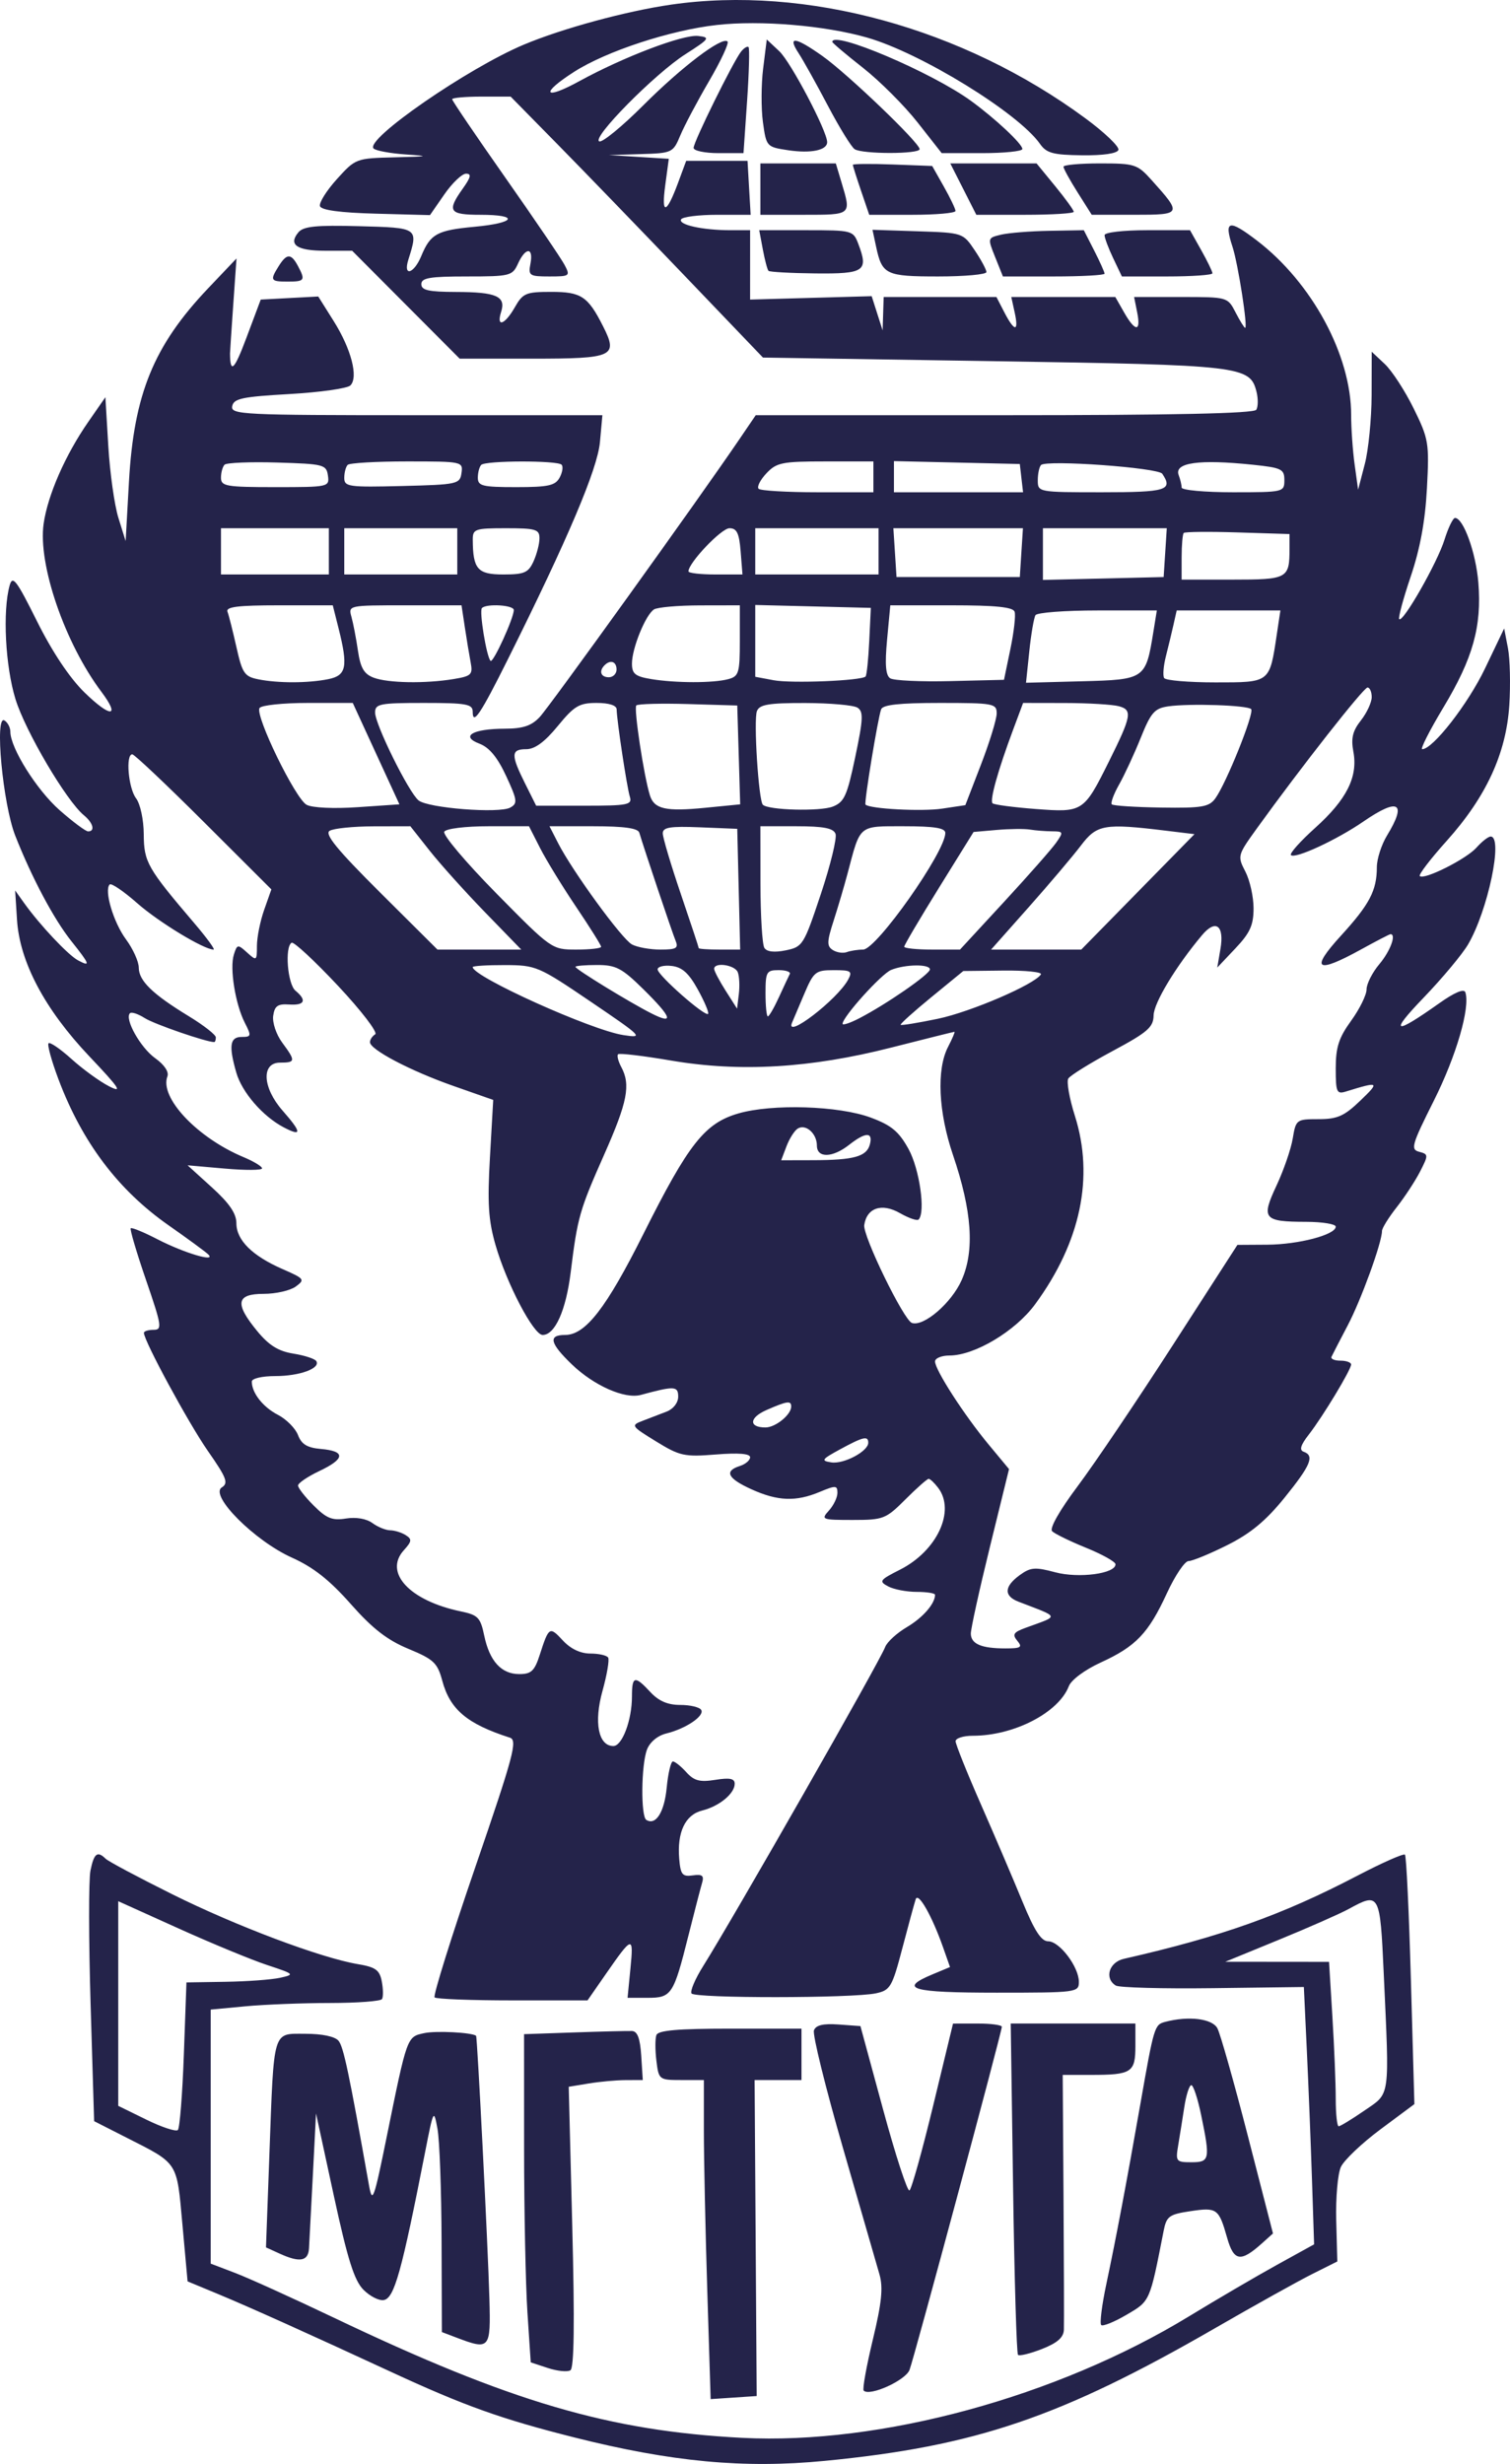 <svg width="266" height="434" viewBox="0 0 266 434" fill="none" xmlns="http://www.w3.org/2000/svg">
<path fillRule="evenodd" clipRule="evenodd" d="M118.129 0.829C110.222 1.98 99.05 5.02 92.287 7.859C82.401 12.009 64.216 24.576 65.809 26.157C66.205 26.549 68.768 27.02 71.505 27.206C75.828 27.498 75.574 27.564 69.574 27.71C62.723 27.875 62.639 27.907 59.339 31.56C57.509 33.587 56.172 35.724 56.366 36.312C56.602 37.02 59.926 37.467 66.232 37.636L75.743 37.891L78.273 34.242C79.663 32.235 81.384 30.593 82.097 30.593C83.09 30.593 82.955 31.208 81.521 33.221C78.682 37.209 79.103 37.833 84.627 37.833C91.55 37.833 90.865 39.264 83.618 39.941C76.978 40.561 75.828 41.191 74.207 45.104C72.908 48.242 70.98 48.791 71.931 45.752C73.7 40.105 73.72 40.118 63.269 39.841C55.65 39.637 53.446 39.862 52.558 40.932C50.745 43.116 52.295 44.169 57.322 44.169H62.036L71.505 53.672L80.975 63.175H93.79C108.107 63.175 108.932 62.796 106.23 57.462C103.564 52.194 102.383 51.409 97.115 51.409C92.642 51.409 92.107 51.636 90.693 54.119C88.916 57.243 87.384 57.751 88.283 54.916C89.147 52.191 87.436 51.439 80.329 51.423C75.508 51.412 74.22 51.123 74.22 50.052C74.22 48.947 75.713 48.694 82.219 48.694C89.874 48.694 90.263 48.596 91.25 46.431C92.582 43.508 94.004 43.508 93.446 46.431C93.041 48.551 93.251 48.694 96.771 48.694C100.382 48.694 100.486 48.615 99.453 46.658C98.861 45.538 94.165 38.62 89.014 31.284C83.864 23.948 79.65 17.737 79.65 17.482C79.65 17.226 81.969 17.016 84.801 17.016H89.953L98.186 25.388C102.715 29.992 112.715 40.335 120.41 48.37L134.4 62.98L175.11 63.617C218.876 64.302 220.202 64.457 221.349 69.023C221.651 70.23 221.633 71.648 221.308 72.174C220.906 72.825 206.713 73.131 176.923 73.131H133.13L130.207 77.43C123.067 87.933 96.806 124.464 95.072 126.304C93.615 127.851 92.129 128.344 88.891 128.354C83.232 128.373 81.031 129.688 84.47 130.996C86.194 131.651 87.644 133.411 89.161 136.684C91.135 140.945 91.209 141.508 89.893 142.243C87.956 143.328 75.37 142.342 73.725 140.976C71.968 139.518 66.076 127.599 66.076 125.504C66.076 123.974 66.885 123.815 74.673 123.815C82.161 123.815 83.27 124.013 83.27 125.354C83.27 127.85 84.635 125.816 89.468 116.122C100.037 94.919 105.251 82.623 105.684 77.883L106.118 73.131H73.361C42.652 73.131 40.623 73.032 40.907 71.547C41.164 70.198 42.655 69.881 50.984 69.409C56.361 69.103 61.192 68.421 61.722 67.891C63.163 66.451 61.877 61.485 58.79 56.569L56.062 52.226L50.998 52.496L45.933 52.767L43.387 59.555C41.265 65.215 40.547 65.894 40.519 62.27C40.517 62.021 40.773 58.152 41.088 53.672L41.661 45.526L36.71 50.734C27.074 60.87 23.582 69.393 22.715 84.897L22.133 95.305L20.862 91.233C20.162 88.993 19.359 83.29 19.077 78.561L18.565 69.963L15.561 74.291C11.512 80.124 8.417 87.179 7.687 92.24C6.655 99.397 11.421 113.277 17.851 121.839C21.28 126.403 19.495 126.469 14.867 121.949C12.266 119.409 9.2 114.812 6.528 109.447C2.9 102.16 2.219 101.266 1.701 103.112C0.436 107.625 0.935 117.341 2.729 123.153C4.482 128.829 11.703 141.079 14.79 143.611C16.41 144.941 16.799 146.442 15.525 146.442C15.097 146.442 12.838 144.761 10.505 142.707C6.473 139.157 1.823 131.751 1.823 128.876C1.823 128.142 1.356 127.254 0.785 126.901C-0.987 125.805 0.497 141.639 2.686 147.196C5.616 154.631 9.497 161.923 12.591 165.8C15.844 169.876 16.011 170.366 13.736 169.149C11.992 168.215 7.025 162.938 4.283 159.105L2.669 156.85L2.994 161.988C3.464 169.435 7.874 177.764 15.739 186.063C21.089 191.708 21.675 192.602 19.19 191.324C17.543 190.477 14.58 188.324 12.605 186.54C10.63 184.756 8.806 183.505 8.551 183.76C8.296 184.016 9.083 186.873 10.301 190.108C14.481 201.214 20.813 209.608 29.707 215.831C33.035 218.16 36.167 220.456 36.664 220.932C38.23 222.429 32.439 220.711 27.748 218.287C25.332 217.039 23.209 216.165 23.028 216.345C22.848 216.525 24.06 220.624 25.72 225.453C28.505 233.559 28.608 234.234 27.045 234.234C26.114 234.234 25.352 234.476 25.352 234.771C25.352 236.179 33.216 250.693 36.632 255.59C39.93 260.318 40.278 261.233 39.069 261.996C36.853 263.393 44.871 271.419 51.419 274.357C55.201 276.055 58.06 278.308 61.782 282.522C65.611 286.856 68.205 288.873 71.941 290.422C76.41 292.275 77.062 292.889 77.913 296.051C79.277 301.116 82.295 303.656 89.816 306.069C91.204 306.514 90.499 309.153 83.709 328.932C79.487 341.23 76.269 351.53 76.558 351.82C76.846 352.109 83.025 352.347 90.29 352.347H103.497L106.775 347.627C111.423 340.934 111.632 340.888 111.061 346.69L110.55 351.894H114.072C118.304 351.894 118.652 351.365 121.256 340.99C122.313 336.782 123.398 332.595 123.668 331.686C124.061 330.365 123.731 330.091 122.04 330.328C120.199 330.586 119.885 330.203 119.65 327.406C119.256 322.707 120.713 319.649 123.701 318.903C126.711 318.152 129.423 315.914 129.423 314.182C129.423 313.269 128.549 313.094 126.017 313.499C123.277 313.937 122.276 313.674 120.899 312.152C119.958 311.112 118.895 310.261 118.538 310.261C118.18 310.261 117.689 312.34 117.445 314.883C117.029 319.205 115.523 321.586 113.856 320.556C112.86 319.94 112.945 310.872 113.972 308.172C114.474 306.852 115.838 305.712 117.366 305.336C120.84 304.482 124.169 302.226 123.516 301.17C123.222 300.694 121.56 300.305 119.824 300.305C117.618 300.305 116.035 299.622 114.571 298.042C111.813 295.067 111.324 295.183 111.324 298.812C111.324 302.97 109.608 307.545 108.049 307.545C105.409 307.545 104.588 303.39 106.132 297.842C106.923 295 107.373 292.355 107.131 291.965C106.889 291.574 105.475 291.254 103.987 291.254C102.25 291.254 100.517 290.428 99.145 288.947C96.811 286.428 96.687 286.505 95.083 291.48C94.167 294.321 93.581 294.874 91.484 294.874C88.313 294.874 86.234 292.59 85.296 288.074C84.639 284.913 84.197 284.458 81.186 283.832C72.181 281.961 67.562 277.01 71.136 273.061C72.555 271.493 72.602 271.113 71.469 270.396C70.742 269.936 69.513 269.554 68.737 269.546C67.962 269.539 66.546 268.962 65.593 268.264C64.541 267.495 62.711 267.184 60.937 267.471C58.54 267.86 57.519 267.45 55.258 265.188C53.742 263.672 52.501 262.083 52.501 261.659C52.501 261.234 54.197 260.083 56.27 259.1C60.81 256.948 60.907 255.602 56.548 255.22C54.117 255.007 53.115 254.402 52.496 252.775C52.044 251.585 50.447 249.978 48.947 249.202C46.313 247.84 44.356 245.343 44.356 243.345C44.356 242.803 46.167 242.38 48.489 242.38C52.785 242.38 56.506 241.02 55.714 239.738C55.462 239.331 53.648 238.741 51.682 238.426C49.038 238.003 47.385 236.976 45.328 234.48C41.304 229.599 41.593 227.899 46.446 227.899C48.591 227.899 51.136 227.319 52.102 226.61C53.763 225.391 53.637 225.223 49.786 223.541C44.438 221.204 41.642 218.433 41.642 215.468C41.642 213.751 40.414 211.948 37.343 209.159L33.044 205.256L39.605 205.833C43.214 206.151 46.166 206.134 46.166 205.795C46.166 205.457 44.695 204.565 42.897 203.813C34.743 200.406 28.061 193.315 29.491 189.588C29.793 188.8 28.938 187.53 27.34 186.391C24.754 184.55 21.896 179.464 22.89 178.471C23.162 178.198 24.337 178.584 25.5 179.328C27.156 180.387 36.321 183.55 37.734 183.55C37.892 183.55 38.022 183.178 38.022 182.723C38.022 182.268 35.883 180.594 33.271 179.004C26.881 175.115 24.447 172.754 24.447 170.445C24.447 169.384 23.434 167.142 22.196 165.463C19.979 162.458 18.302 156.812 19.323 155.791C19.61 155.505 21.796 156.992 24.182 159.096C27.941 162.411 35.923 167.259 37.624 167.259C37.935 167.259 36.422 165.183 34.26 162.647C25.944 152.889 25.354 151.854 25.323 146.96C25.307 144.367 24.716 141.604 23.966 140.612C22.608 138.817 22.1 132.866 23.304 132.866C23.671 132.866 29.333 138.219 35.888 144.76L47.805 156.655L46.534 160.261C45.834 162.244 45.261 165.1 45.261 166.608C45.261 169.249 45.198 169.292 43.534 167.786C41.887 166.296 41.776 166.312 41.198 168.136C40.434 170.541 41.453 176.882 43.129 180.156C44.314 182.471 44.275 182.645 42.57 182.645C40.501 182.645 40.268 184.189 41.623 188.918C42.625 192.411 46.303 196.65 50.013 198.588C53.219 200.262 53.158 199.471 49.786 195.63C46.231 191.581 45.995 187.17 49.334 187.17C52.08 187.17 52.11 186.887 49.708 183.637C48.665 182.227 47.956 180.114 48.125 178.922C48.37 177.191 48.925 176.796 50.918 176.932C53.682 177.121 54.106 176.208 52.049 174.499C50.655 173.343 50.129 166.8 51.37 166.051C51.743 165.824 55.416 169.234 59.533 173.625C63.648 178.017 66.601 181.868 66.094 182.182C65.586 182.495 65.171 183.118 65.171 183.566C65.171 184.878 72.315 188.626 79.874 191.279L86.884 193.739L86.309 203.818C85.844 211.949 86.035 214.946 87.297 219.315C89.259 226.112 93.991 235.139 95.592 235.139C97.768 235.139 99.704 230.811 100.535 224.088C101.733 214.401 102.078 213.187 106.438 203.353C110.541 194.098 111.127 191.09 109.44 187.939C108.902 186.933 108.649 185.924 108.876 185.697C109.103 185.469 113.304 185.968 118.209 186.804C130.376 188.878 142.761 188.147 157.024 184.512C162.997 182.99 167.996 181.744 168.133 181.743C168.27 181.741 167.761 182.942 167.002 184.41C164.957 188.366 165.299 195.862 167.871 203.424C171.223 213.281 171.711 220.262 169.412 225.461C167.628 229.494 162.739 233.714 160.647 233.025C159.21 232.552 151.962 217.67 152.244 215.773C152.696 212.736 155.337 211.852 158.522 213.672C160.073 214.559 161.554 215.071 161.815 214.811C163.075 213.551 161.986 205.903 160.045 202.384C158.344 199.3 157.028 198.205 153.402 196.855C147.772 194.759 136.029 194.39 130.062 196.123C124.145 197.842 121.294 201.461 113.342 217.344C106.794 230.419 103.135 235.139 99.543 235.139C96.523 235.139 96.853 236.583 100.729 240.316C104.63 244.071 110.05 246.469 112.893 245.697C118.809 244.091 119.468 244.121 119.468 246.002C119.468 247.081 118.621 248.176 117.432 248.636C116.312 249.068 114.412 249.798 113.211 250.258C111.095 251.066 111.169 251.18 115.562 253.883C119.756 256.465 120.551 256.639 126.118 256.191C130.09 255.873 132.138 256.038 132.138 256.677C132.138 257.209 131.323 257.903 130.328 258.219C127.521 259.11 128.167 260.411 132.364 262.316C136.989 264.416 140.192 264.542 144.384 262.79C147.213 261.608 147.522 261.624 147.522 262.945C147.522 263.751 146.848 265.156 146.024 266.067C144.588 267.653 144.761 267.722 150.203 267.722C155.619 267.722 156.046 267.556 159.499 264.102C161.49 262.111 163.332 260.481 163.591 260.481C163.852 260.481 164.605 261.194 165.266 262.065C168.355 266.135 165.067 273.181 158.54 276.482C154.949 278.298 154.783 278.531 156.451 279.424C157.448 279.957 159.715 280.393 161.489 280.393C163.264 280.393 164.716 280.624 164.716 280.905C164.716 282.473 162.561 284.944 159.741 286.607C157.974 287.65 156.259 289.224 155.931 290.105C154.986 292.637 129.35 337.572 123.831 346.369C122.458 348.558 121.55 350.697 121.812 351.121C122.356 352.002 150.174 351.983 154.309 351.1C156.838 350.56 157.157 350.012 158.968 343.112C160.037 339.037 161.091 335.172 161.311 334.522C161.755 333.204 164.166 337.436 166.112 342.95L167.353 346.472L164.225 347.779C158.161 350.313 160.55 350.989 175.576 350.989C189.672 350.989 190.055 350.939 190.055 349.092C190.055 346.445 186.649 341.938 184.648 341.938C183.424 341.938 182.225 340.086 180.107 334.924C178.524 331.066 175.228 323.354 172.783 317.788C170.337 312.221 168.336 307.231 168.336 306.701C168.336 306.17 169.696 305.735 171.36 305.735C178.609 305.735 186.478 301.675 188.283 297.003C188.716 295.884 191.11 294.11 193.927 292.82C200.11 289.989 202.311 287.682 205.565 280.619C207 277.509 208.715 274.963 209.376 274.963C210.038 274.963 213.101 273.703 216.181 272.163C220.287 270.111 222.984 267.88 226.281 263.805C230.909 258.084 231.608 256.401 229.647 255.705C228.848 255.422 229.113 254.537 230.553 252.689C233.028 249.51 237.998 241.282 238.01 240.344C238.014 239.97 237.17 239.665 236.133 239.665C235.096 239.665 234.386 239.36 234.554 238.986C234.723 238.612 236.013 236.115 237.421 233.436C239.796 228.913 243.448 218.85 243.448 216.824C243.448 216.338 244.613 214.457 246.039 212.643C247.464 210.829 249.323 207.99 250.17 206.334C251.646 203.449 251.64 203.304 250.002 202.876C248.448 202.47 248.68 201.661 252.596 193.852C256.541 185.987 259.022 177.443 258.134 174.782C257.907 174.098 256.235 174.798 253.554 176.7C245.524 182.392 244.664 182.092 250.779 175.734C254.064 172.317 257.589 168.096 258.61 166.354C262.114 160.382 264.846 147.347 262.592 147.347C262.171 147.347 261.052 148.221 260.104 149.289C258.302 151.318 250.854 155.056 250.105 154.306C249.867 154.069 251.996 151.286 254.837 148.122C261.798 140.367 265.332 132.715 265.877 124.215C266.11 120.59 266.002 116.065 265.637 114.158L264.972 110.692L261.599 117.742C258.601 124.004 252.411 131.961 250.536 131.961C250.158 131.961 251.844 128.64 254.283 124.583C259.476 115.944 261.043 110.338 260.424 102.627C260.002 97.371 257.789 91.233 256.315 91.233C255.951 91.233 255.114 92.963 254.454 95.079C253.197 99.112 247.151 109.719 246.488 109.055C246.276 108.843 247.187 105.459 248.514 101.535C250.165 96.65 251.066 91.751 251.368 85.998C251.79 78.005 251.676 77.321 249.026 71.937C247.494 68.826 245.205 65.306 243.939 64.117L241.638 61.954L241.621 69.579C241.611 73.773 241.072 79.24 240.423 81.729L239.244 86.255L238.631 81.829C238.294 79.395 238.018 75.467 238.018 73.1C238.018 62.547 231.112 49.772 221.396 42.351C216.437 38.564 215.582 38.79 217.12 43.482C218.098 46.47 219.854 57.745 219.34 57.745C219.186 57.745 218.428 56.523 217.656 55.029C216.253 52.314 216.252 52.314 208.018 52.314H199.783L200.326 55.029C201.021 58.499 199.991 58.496 198.016 55.024L196.474 52.314H187.31H178.147L178.743 55.029C179.505 58.501 178.728 58.501 176.933 55.029L175.53 52.314H165.598H155.667L155.574 55.256L155.482 58.197L154.517 55.183L153.554 52.169L142.844 52.468L132.135 52.767L132.137 46.658L132.138 40.548H128.631C123.764 40.548 119.401 39.579 119.989 38.628C120.259 38.191 123.124 37.833 126.356 37.833H132.233L131.958 33.081L131.685 28.33H126.281H120.877L119.479 32.117C117.398 37.751 116.468 37.978 117.182 32.676L117.815 27.972L112.534 27.644L107.251 27.314L112.895 27.143C118.418 26.976 118.567 26.905 119.846 23.843C120.566 22.121 122.847 17.813 124.917 14.269C126.987 10.725 128.448 7.594 128.165 7.31C127.225 6.37 120.128 11.743 113.329 18.543C109.639 22.234 106.154 25.098 105.583 24.908C104.079 24.406 115.315 13.021 120.732 9.556C125.007 6.821 125.17 6.588 122.998 6.336C120.354 6.028 109.862 10.017 102.048 14.3C95.775 17.739 95.102 16.509 101.143 12.647C106.835 9.007 118.08 5.318 126.286 4.398C133.968 3.536 145.308 4.487 152.741 6.617C162.207 9.33 179.382 19.888 183.203 25.344C184.346 26.976 185.502 27.289 190.611 27.351C194.343 27.397 196.799 27.035 197.017 26.407C197.212 25.847 194.604 23.349 191.224 20.857C169.637 4.937 141.97 -2.644 118.129 0.829ZM134.436 12.06C134.085 14.87 134.068 19.129 134.397 21.526C134.99 25.833 135.042 25.89 138.84 26.46C142.845 27.06 145.712 26.468 145.712 25.04C145.712 23.092 139.315 10.938 137.287 9.032L135.074 6.954L134.436 12.06ZM140.661 9.337C141.481 10.589 143.81 14.764 145.836 18.614C147.862 22.464 149.986 25.914 150.557 26.28C151.945 27.169 162.001 27.161 162.001 26.271C162.001 25.168 149.311 13.007 144.898 9.881C140.08 6.469 138.662 6.287 140.661 9.337ZM146.617 7.379C146.617 7.555 149.045 9.607 152.013 11.939C154.981 14.27 159.317 18.608 161.648 21.575L165.888 26.972H172.995C176.902 26.972 180.101 26.645 180.101 26.244C180.101 25.354 175.335 20.891 171.051 17.77C164.158 12.749 146.617 5.29 146.617 7.379ZM130.56 9.075C129.188 10.776 122.183 24.968 122.183 26.047C122.183 26.556 124.161 26.972 126.578 26.972H130.974L131.605 17.819C131.951 12.785 132.067 8.499 131.863 8.294C131.658 8.09 131.073 8.441 130.56 9.075ZM133.948 33.308V37.833H141.64C150.024 37.833 149.963 37.885 148.284 32.281L147.235 28.782H140.592H133.948V33.308ZM150.237 29.036C150.237 29.217 150.886 31.27 151.679 33.599L153.122 37.833H160.729C164.913 37.833 168.33 37.528 168.322 37.154C168.313 36.781 167.385 34.846 166.259 32.855L164.213 29.235L157.225 28.971C153.382 28.825 150.237 28.855 150.237 29.036ZM169.694 33.308L171.987 37.833H180.568C185.289 37.833 189.15 37.596 189.15 37.306C189.15 37.017 187.676 34.98 185.874 32.781L182.597 28.782H174.999H167.4L169.694 33.308ZM187.34 29.366C187.34 29.687 188.461 31.723 189.829 33.89L192.318 37.83L199.815 37.831C208.209 37.833 208.261 37.729 202.867 31.724C200.355 28.928 199.905 28.782 193.782 28.782C190.239 28.782 187.34 29.045 187.34 29.366ZM134.38 43.942C134.729 45.809 135.177 47.503 135.378 47.706C135.578 47.909 139.298 48.113 143.644 48.158C152.302 48.25 153.021 47.755 151.201 42.966C150.298 40.589 150.142 40.548 142.014 40.548H133.746L134.38 43.942ZM154.334 43.454C155.388 48.381 156.041 48.694 165.279 48.694C169.947 48.694 173.766 48.347 173.766 47.923C173.766 47.498 172.835 45.768 171.697 44.076C169.635 41.012 169.599 41 161.662 40.738L153.697 40.476L154.334 43.454ZM176.346 41.334C173.961 41.903 173.956 41.923 175.312 45.3L176.674 48.694H185.627C190.551 48.694 194.58 48.474 194.58 48.205C194.58 47.937 193.757 46.104 192.752 44.132L190.923 40.548L184.834 40.655C181.483 40.714 177.664 41.02 176.346 41.334ZM194.58 41.423C194.58 41.903 195.266 43.736 196.105 45.495L197.63 48.694H205.607C209.994 48.694 213.584 48.444 213.584 48.138C213.584 47.833 212.695 46.001 211.608 44.066L209.631 40.548H202.106C197.868 40.548 194.58 40.93 194.58 41.423ZM49.099 46.871C47.52 49.399 47.637 49.599 50.691 49.599C53.688 49.599 53.833 49.373 52.469 46.824C51.282 44.606 50.507 44.617 49.099 46.871ZM57.768 83.766C58.052 85.768 57.894 85.802 48.492 85.802C39.82 85.802 38.927 85.647 38.927 84.143C38.927 83.23 39.212 82.198 39.56 81.85C39.91 81.501 44.083 81.331 48.836 81.472C57.02 81.716 57.494 81.838 57.768 83.766ZM81.297 83.313C81.019 85.269 80.606 85.359 70.827 85.606C61.401 85.843 60.646 85.736 60.646 84.172C60.646 83.243 60.917 82.212 61.249 81.88C61.581 81.548 66.293 81.277 71.719 81.277C81.434 81.277 81.581 81.308 81.297 83.313ZM98.924 81.848C99.238 82.163 99.088 83.181 98.591 84.111C97.831 85.531 96.601 85.802 90.93 85.802C84.983 85.802 84.175 85.604 84.175 84.143C84.175 83.23 84.446 82.212 84.778 81.88C85.546 81.113 98.16 81.084 98.924 81.848ZM153.857 83.992V86.707H144.053C138.661 86.707 133.974 86.432 133.638 86.095C133.301 85.759 133.915 84.537 135.002 83.38C136.796 81.47 137.756 81.277 145.417 81.277H153.857V83.992ZM179.934 84.218L180.221 86.707H168.848H157.477V83.964V81.221L168.562 81.475L179.648 81.729L179.934 84.218ZM204.747 83.451C206.679 86.341 205.483 86.707 194.127 86.707C182.88 86.707 182.815 86.695 182.815 84.596C182.815 83.433 183.074 82.224 183.39 81.908C184.347 80.952 204.027 82.373 204.747 83.451ZM220.691 81.858C225.767 82.389 226.254 82.626 226.254 84.573C226.254 86.673 226.108 86.707 217.204 86.707C212.227 86.707 208.154 86.333 208.154 85.876C208.154 85.419 207.921 84.436 207.636 83.692C206.789 81.487 211.204 80.867 220.691 81.858ZM57.931 97.115V101.188H48.429H38.927V97.115V93.043H48.429H57.931V97.115ZM80.555 97.115V101.188H70.6H60.646V97.115V93.043H70.6H80.555V97.115ZM95.034 94.81C95.034 95.782 94.562 97.615 93.984 98.883C93.074 100.88 92.362 101.188 88.66 101.188C84.134 101.188 83.313 100.256 83.282 95.079C83.271 93.175 83.652 93.043 89.152 93.043C94.384 93.043 95.034 93.238 95.034 94.81ZM130.47 97.115L130.793 101.188H126.036C123.419 101.188 121.278 100.941 121.278 100.64C121.278 99.136 127.074 93.043 128.502 93.043C129.798 93.043 130.214 93.903 130.47 97.115ZM154.762 97.115V101.188H143.902H133.043V97.115V93.043H143.902H154.762V97.115ZM179.924 97.342L179.648 101.641H168.789H157.929L157.653 97.342L157.377 93.043H168.789H180.2L179.924 97.342ZM205.263 97.342L204.987 101.641L194.354 101.896L183.72 102.15V97.597V93.043H194.63H205.539L205.263 97.342ZM227.159 96.649C227.159 101.916 226.831 102.093 217.107 102.093H208.154V98.172C208.154 96.014 208.323 94.08 208.527 93.873C208.733 93.665 213.009 93.624 218.029 93.781L227.159 94.068V96.649ZM59.633 110.64C61.346 117.444 61.036 118.986 57.818 119.629C54.248 120.343 48.998 120.354 45.499 119.654C43.067 119.168 42.68 118.598 41.651 113.997C41.021 111.184 40.31 108.373 40.072 107.75C39.742 106.889 41.909 106.619 49.129 106.619H58.621L59.633 110.64ZM81.882 110.465C82.2 112.581 82.663 115.375 82.91 116.675C83.317 118.819 83.039 119.092 79.921 119.607C74.917 120.434 68.332 120.32 65.815 119.363C64.122 118.719 63.497 117.644 63.054 114.612C62.738 112.456 62.224 109.775 61.91 108.655C61.343 106.632 61.404 106.619 71.32 106.619H81.301L81.882 110.465ZM90.51 107.449C90.51 108.883 86.865 116.852 86.415 116.402C85.7 115.686 84.385 107.615 84.9 107.1C85.724 106.276 90.51 106.574 90.51 107.449ZM130.328 112.848C130.328 118.544 130.153 119.125 128.292 119.625C125.654 120.332 119.027 120.326 114.717 119.614C111.894 119.147 111.324 118.688 111.324 116.88C111.324 114.188 113.727 108.282 115.205 107.343C115.808 106.96 119.457 106.641 123.314 106.632L130.328 106.619V112.848ZM153.125 112.932C152.971 116.156 152.68 118.958 152.478 119.16C151.732 119.906 139.43 120.406 136.291 119.817L133.043 119.207V112.884V106.559L143.223 106.815L153.404 107.071L153.125 112.932ZM178.734 107.75C178.947 108.373 178.613 111.325 177.991 114.312L176.863 119.742L167.396 119.971C162.189 120.097 157.428 119.875 156.815 119.475C156.017 118.958 155.861 117.027 156.267 112.686L156.833 106.619H167.59C175.387 106.619 178.454 106.93 178.734 107.75ZM203.165 111.37C201.83 119.614 201.691 119.71 190.592 120L180.741 120.259L181.32 114.719C181.638 111.673 182.13 108.807 182.411 108.352C182.692 107.897 187.617 107.524 193.356 107.524H203.789L203.165 111.37ZM224.921 111.741C223.636 120.316 223.791 120.195 214.113 120.195C209.401 120.195 205.334 119.851 205.075 119.431C204.815 119.011 204.954 117.281 205.385 115.584C205.816 113.889 206.42 111.382 206.726 110.013L207.284 107.524H216.419H225.554L224.921 111.741ZM108.609 117.932C108.609 118.679 107.998 119.29 107.251 119.29C105.838 119.29 105.456 118.219 106.497 117.178C107.538 116.137 108.609 116.518 108.609 117.932ZM241.638 122.788C241.638 123.717 240.781 125.566 239.734 126.897C238.274 128.752 237.965 130.038 238.409 132.402C239.239 136.828 237.237 140.824 231.688 145.814C229.058 148.178 227.133 150.339 227.41 150.615C228.135 151.34 235.469 147.943 240.187 144.696C246.366 140.444 247.888 141.339 244.349 147.143C243.356 148.773 242.543 151.291 242.543 152.74C242.543 156.856 241.269 159.287 236.204 164.83C230.729 170.82 231.86 171.59 239.747 167.242C242.439 165.758 244.781 164.544 244.95 164.544C246.019 164.544 244.908 167.536 242.995 169.809C241.751 171.288 240.733 173.295 240.733 174.268C240.733 175.242 239.511 177.725 238.018 179.786C235.843 182.791 235.303 184.455 235.303 188.173C235.303 192.395 235.466 192.762 237.113 192.254C242.973 190.447 243.102 190.531 239.615 193.88C236.785 196.598 235.588 197.126 232.264 197.126C228.381 197.126 228.282 197.2 227.731 200.52C227.422 202.387 226.134 206.122 224.871 208.821C222.129 214.677 222.551 215.193 230.1 215.214C232.962 215.221 235.303 215.603 235.303 216.062C235.303 217.485 228.774 219.206 223.25 219.239L217.984 219.271L206.6 236.934C200.339 246.649 192.809 257.812 189.867 261.74C186.651 266.034 184.846 269.21 185.342 269.706C185.795 270.159 188.488 271.474 191.326 272.628C194.165 273.781 196.495 275.084 196.505 275.523C196.545 277.184 190.041 278.05 185.883 276.938C182.339 275.989 181.542 276.054 179.632 277.443C176.876 279.447 176.802 281.112 179.422 282.124C186.819 284.981 186.691 284.517 180.681 286.717C178.529 287.504 178.281 287.889 179.208 289.007C180.158 290.15 179.848 290.349 177.118 290.349C172.883 290.349 171.058 289.575 171.019 287.763C171.002 286.945 172.51 280.086 174.369 272.521L177.749 258.765L174.141 254.419C169.856 249.259 164.716 241.292 164.716 239.811C164.716 239.233 165.858 238.76 167.254 238.76C171.693 238.76 178.87 234.469 182.34 229.74C190.362 218.81 192.778 207.362 189.347 196.532C188.376 193.466 187.857 190.515 188.192 189.972C188.528 189.43 192.036 187.25 195.989 185.13C202.19 181.805 203.182 180.942 203.219 178.843C203.256 176.639 207.17 170.16 211.762 164.701C214.162 161.847 215.7 163.006 214.994 167.137L214.432 170.427L217.628 167.046C220.208 164.317 220.824 162.955 220.824 159.987C220.824 157.964 220.175 155.052 219.381 153.518C217.961 150.772 217.994 150.65 221.417 145.903C229.197 135.114 240.204 121.1 240.898 121.1C241.305 121.1 241.638 121.859 241.638 122.788ZM66.252 132.745L70.362 141.674L63.047 142.176C58.801 142.467 55.013 142.292 54.019 141.76C52.03 140.696 44.897 126.043 45.719 124.711C46.024 124.218 49.843 123.815 54.208 123.815H62.142L66.252 132.745ZM108.627 124.947C108.658 126.91 110.437 138.678 110.952 140.333C111.398 141.764 110.626 141.917 102.948 141.917H94.451L92.48 137.971C89.965 132.934 90.002 131.961 92.711 131.961C94.223 131.961 95.959 130.685 98.251 127.888C101.162 124.335 102.034 123.815 105.097 123.815C107.294 123.815 108.615 124.239 108.627 124.947ZM130.133 132.972L130.39 141.677L124.197 142.287C117.289 142.967 115.255 142.514 114.496 140.123C113.435 136.779 111.61 124.736 112.091 124.254C112.366 123.979 116.48 123.87 121.233 124.011L129.875 124.268L130.133 132.972ZM151.05 124.644C152.125 125.325 152.066 126.634 150.665 133.311C149.218 140.206 148.727 141.289 146.685 142.079C144.431 142.951 135.341 142.707 134.383 141.748C133.628 140.994 132.731 126.836 133.339 125.253C133.786 124.089 135.401 123.818 141.838 123.829C146.208 123.837 150.354 124.203 151.05 124.644ZM175.576 125.654C175.576 126.666 174.333 130.717 172.814 134.657L170.052 141.82L165.94 142.436C162.401 142.967 153.185 142.476 152.464 141.718C152.191 141.431 154.609 126.686 155.215 124.947C155.499 124.134 158.42 123.815 165.593 123.815C175.026 123.815 175.576 123.917 175.576 125.654ZM197.094 124.393C199.532 125.045 199.336 126.12 195.301 134.224C190.922 143.019 190.752 143.13 182.456 142.497C178.526 142.198 175.102 141.744 174.845 141.488C174.323 140.966 175.801 135.678 178.456 128.567L180.231 123.815L187.632 123.828C191.702 123.834 195.96 124.089 197.094 124.393ZM220.399 124.899C221.023 125.523 216 138.031 214.074 140.652C212.98 142.138 211.702 142.353 204.553 142.245C200.01 142.177 196.095 141.923 195.852 141.68C195.61 141.438 196.19 139.865 197.141 138.184C198.092 136.503 199.804 132.808 200.945 129.971C202.75 125.482 203.382 124.761 205.813 124.413C209.576 123.876 219.713 124.213 220.399 124.899ZM75.686 149.836C77.555 152.201 81.95 157.088 85.453 160.697L91.822 167.259H84.443H77.064L66.948 157.19C59.411 149.689 57.145 146.923 58.06 146.343C58.735 145.915 62.213 145.559 65.789 145.551L72.289 145.537L75.686 149.836ZM95.146 149.384C96.222 151.5 99.081 156.164 101.498 159.751C103.916 163.338 105.894 166.494 105.894 166.766C105.894 167.037 103.936 167.259 101.543 167.259C97.205 167.259 97.165 167.23 87.432 157.353C82.064 151.904 77.937 147.017 78.262 146.492C78.596 145.952 81.968 145.537 86.02 145.537H93.187L95.146 149.384ZM112.62 146.668C113.462 149.515 118.413 164.258 119.003 165.675C119.561 167.015 119.151 167.259 116.338 167.259C114.51 167.259 112.256 166.852 111.328 166.356C109.545 165.402 100.839 153.455 98.299 148.478L96.798 145.537H104.542C109.954 145.537 112.386 145.877 112.62 146.668ZM130.13 156.624L130.385 167.259H126.737C124.73 167.259 123.088 167.143 123.088 167.003C123.088 166.861 121.663 162.554 119.921 157.431C118.179 152.307 116.753 147.517 116.753 146.786C116.753 145.716 118.028 145.509 123.314 145.723L129.875 145.99L130.13 156.624ZM147.184 146.865C147.463 147.595 146.3 152.37 144.599 157.476C141.597 166.48 141.412 166.779 138.414 167.392C136.405 167.803 135.09 167.652 134.65 166.963C134.279 166.379 133.969 161.32 133.961 155.719L133.948 145.537H140.31C145.069 145.537 146.803 145.872 147.184 146.865ZM166.526 146.722C166.526 150.052 154.392 167.259 152.044 167.259C151.131 167.259 149.842 167.458 149.18 167.701C148.517 167.946 147.405 167.783 146.709 167.339C145.632 166.654 145.655 165.882 146.86 162.145C147.638 159.73 148.746 155.974 149.321 153.797C151.602 145.168 151.156 145.537 159.264 145.537C164.645 145.537 166.526 145.844 166.526 146.722ZM185.356 146.429C187.325 146.441 187.364 146.555 186.049 148.432C185.282 149.527 181.158 154.21 176.884 158.841L169.114 167.259H164.2C161.497 167.259 159.286 167.03 159.286 166.749C159.286 166.47 162.036 161.808 165.395 156.392L171.503 146.543L175.576 146.186C177.816 145.99 180.463 145.961 181.458 146.123C182.453 146.285 184.207 146.423 185.356 146.429ZM205.439 146.322L210.417 146.928L200.446 157.093L190.475 167.259H182.531H174.588L181.214 159.792C184.857 155.686 188.996 150.798 190.412 148.931C193.231 145.213 194.508 144.991 205.439 146.322ZM104.084 176.452C113.203 182.638 113.435 182.874 109.828 182.322C104.158 181.454 83.27 172.03 83.27 170.341C83.27 170.139 85.816 169.981 88.926 169.99C94.435 170.006 94.829 170.174 104.084 176.452ZM113.329 174.239C118.386 179.22 118.828 180.571 114.717 178.482C110.816 176.5 101.369 170.708 101.369 170.298C101.369 170.12 103.086 169.974 105.184 169.974C108.515 169.974 109.548 170.515 113.329 174.239ZM122.948 174.327C124.127 176.472 124.932 178.387 124.737 178.582C124.194 179.125 115.848 171.77 115.848 170.749C115.848 170.256 116.963 169.983 118.325 170.141C120.172 170.354 121.348 171.418 122.948 174.327ZM129.971 171.256C130.242 171.96 130.323 173.691 130.152 175.102L129.842 177.667L127.826 174.499C126.717 172.757 125.808 171.026 125.807 170.653C125.8 169.418 129.47 169.949 129.971 171.256ZM163.811 170.751C163.811 171.588 156.155 176.884 151.363 179.363C149.748 180.198 148.427 180.634 148.427 180.332C148.427 179.118 155.264 171.535 156.989 170.837C159.458 169.836 163.811 169.781 163.811 170.751ZM139.13 171.558C138.936 171.931 138.079 173.764 137.224 175.631C136.371 177.498 135.488 179.025 135.262 179.025C135.037 179.025 134.853 177.192 134.853 174.952C134.853 171.186 135.027 170.879 137.168 170.879C138.442 170.879 139.325 171.185 139.13 171.558ZM149.412 172.541C147.532 176.052 138.221 183.198 139.528 180.126C139.694 179.736 140.644 177.497 141.64 175.151C143.342 171.139 143.652 170.885 146.875 170.883C149.918 170.879 150.202 171.065 149.412 172.541ZM183.366 171.627C182.278 173.386 171 178.243 165.205 179.447C161.74 180.167 158.795 180.646 158.66 180.511C158.526 180.376 160.953 178.188 164.055 175.65L169.694 171.034L176.76 170.956C180.647 170.913 183.619 171.216 183.366 171.627ZM143.902 201.762C143.902 204.018 146.638 203.965 149.579 201.652C152.475 199.374 153.818 199.343 153.236 201.568C152.675 203.715 150.439 204.339 143.246 204.354L137.613 204.367L138.551 201.896C139.068 200.537 139.96 199.136 140.535 198.781C141.936 197.915 143.902 199.655 143.902 201.762ZM139.377 247.746C139.377 249.186 136.615 251.431 134.842 251.431C131.854 251.431 131.964 249.699 135.037 248.356C138.683 246.763 139.377 246.666 139.377 247.746ZM152.952 254.125C152.952 255.633 148.641 257.923 146.443 257.583C144.571 257.293 144.729 257.056 147.974 255.29C152.061 253.067 152.952 252.858 152.952 254.125ZM15.934 329.493C15.607 331.112 15.62 341.702 15.961 353.028L16.581 373.62L22.174 376.462C31.507 381.204 31.118 380.603 32.137 391.838L33.044 401.841L38.474 404.096C43.921 406.359 54.44 411.092 68.79 417.739C81.737 423.735 88.303 426.085 101.199 429.334C118.307 433.644 131.05 434.835 145.289 433.454C171.821 430.882 186.838 425.776 214.037 410.085C221.005 406.065 228.702 401.776 231.142 400.554L235.578 398.333L235.387 391.112C235.282 387.14 235.651 382.903 236.205 381.695C236.76 380.487 239.901 377.5 243.186 375.057L249.157 370.616L248.546 348.867C248.211 336.905 247.737 326.92 247.496 326.678C247.253 326.436 243.495 328.097 239.143 330.369C225.834 337.318 215.193 341.106 197.974 345.026C195.361 345.621 194.504 348.466 196.555 349.734C197.144 350.097 204.839 350.304 213.656 350.192L229.686 349.989L230.209 361.124C230.497 367.248 230.903 377.446 231.112 383.788L231.491 395.317L224.937 398.935C221.331 400.926 214.375 404.997 209.478 407.983C186.18 422.19 155.096 430.65 130.78 429.401C107.339 428.197 89.946 423.083 58.836 408.247C51.619 404.806 43.78 401.252 41.415 400.351L37.117 398.712V376.339V353.966L43.225 353.389C46.585 353.072 53.28 352.809 58.104 352.805C62.927 352.802 67.064 352.491 67.296 352.115C67.529 351.739 67.511 350.342 67.257 349.011C66.87 346.991 66.173 346.487 63.041 345.961C56.512 344.865 41.576 339.241 30.33 333.644C24.357 330.672 19.084 327.861 18.61 327.396C17.153 325.965 16.552 326.437 15.934 329.493ZM47.071 346.122C51.89 347.713 51.963 347.785 49.334 348.365C47.841 348.695 43.519 349.013 39.732 349.072L32.845 349.179L32.388 361.878C32.138 368.863 31.662 374.848 31.331 375.178C31.002 375.508 28.503 374.686 25.779 373.349L20.828 370.921V352.898V334.875L31.461 339.677C37.31 342.318 44.334 345.218 47.071 346.122ZM243.756 347.595C244.776 369.9 244.962 368.585 240.344 371.762C238.138 373.279 236.102 374.521 235.819 374.521C235.535 374.521 235.303 372.344 235.303 369.684C235.303 367.023 235.038 360.507 234.713 355.203L234.123 345.559L224.985 345.55L215.847 345.542L225.349 341.643C230.575 339.498 236.072 337.074 237.566 336.257C243.028 333.266 243.108 333.411 243.756 347.595ZM205.256 356.13C203.377 356.625 203.289 356.914 200.912 370.448C198.445 384.493 196.614 394.178 194.872 402.401C194.102 406.037 193.702 409.243 193.984 409.526C194.267 409.808 196.279 408.995 198.456 407.719C202.622 405.277 202.528 405.49 204.984 392.944C205.487 390.376 205.945 390.037 209.672 389.478C214.397 388.77 214.699 388.988 216.171 394.168C217.351 398.322 218.553 398.512 222.308 395.138L224.245 393.398L219.815 376.199C217.379 366.738 214.965 358.215 214.453 357.257C213.54 355.551 209.388 355.042 205.256 356.13ZM143.385 357.62C143.109 358.338 145.399 367.627 148.473 378.263C151.547 388.899 154.453 398.961 154.93 400.623C155.595 402.945 155.322 405.616 153.749 412.14C152.622 416.813 151.901 420.836 152.146 421.081C153.208 422.143 159.515 419.292 160.223 417.43C161.063 415.22 176.481 357.909 176.481 356.996C176.481 356.679 174.547 356.422 172.182 356.425L167.884 356.43L164.376 370.923C162.446 378.894 160.572 385.6 160.209 385.823C159.847 386.047 157.755 379.625 155.561 371.551L151.572 356.872L147.728 356.593C145.02 356.397 143.737 356.7 143.385 357.62ZM178.465 385.375C178.693 401.3 179.083 414.533 179.33 414.78C179.578 415.028 181.481 414.561 183.56 413.745C186.266 412.682 187.361 411.719 187.413 410.36C187.452 409.316 187.423 398.789 187.347 386.966L187.207 365.47H192.177C199.353 365.47 200.01 365.044 200.01 360.395V356.419H189.03H178.049L178.465 385.375ZM74.737 358.113C71.674 358.771 71.739 358.593 68.132 376.331C65.862 387.496 65.592 388.237 65.004 384.929C61.461 365.01 60.515 360.519 59.634 359.459C59.01 358.707 56.755 358.23 53.82 358.23C47.952 358.23 48.28 357.13 47.456 379.53L46.856 395.854L49.269 396.953C52.82 398.571 54.296 398.304 54.434 396.016C54.501 394.896 54.807 389.093 55.113 383.119L55.669 372.258L58.804 386.739C61.242 397.998 62.405 401.688 64.029 403.319C65.178 404.473 66.791 405.288 67.615 405.13C69.467 404.773 70.742 400.203 74.891 379.046C76.366 371.525 76.415 371.434 77.067 374.973C77.436 376.965 77.76 385.833 77.788 394.681L77.84 410.769L80.265 411.69C86.316 413.992 86.461 413.826 86.21 404.841C85.951 395.589 84.084 358.737 83.866 358.576C83.07 357.987 76.805 357.669 74.737 358.113ZM101.143 357.992L92.319 358.295L92.324 378.4C92.327 389.458 92.591 402.465 92.911 407.305L93.494 416.103L96.508 417.098C98.167 417.645 99.955 417.827 100.48 417.502C101.14 417.094 101.243 409.243 100.812 392.236L100.187 367.562L103.719 366.979C105.662 366.658 108.597 366.391 110.242 366.385L113.233 366.375L112.957 362.084C112.761 359.026 112.291 357.778 111.324 357.741C110.577 357.712 105.996 357.824 101.143 357.992ZM115.629 358.456C115.402 359.079 115.403 361.115 115.631 362.981C116.04 366.325 116.105 366.375 120.019 366.375H123.993V375.28C123.993 380.178 124.262 392.823 124.591 403.381L125.188 422.577L129.243 422.307L133.297 422.037L133.114 394.206L132.93 366.375H137.059H141.187V361.85V357.324H128.615C119.38 357.324 115.933 357.625 115.629 358.456ZM211.593 372.539C213.212 380.377 213.112 380.856 209.864 380.856C207.189 380.856 207.073 380.709 207.542 377.915C207.813 376.297 208.301 373.242 208.627 371.127C208.953 369.012 209.508 367.28 209.863 367.28C210.217 367.28 210.996 369.647 211.593 372.539Z" fill="#24234A"/>
</svg>
